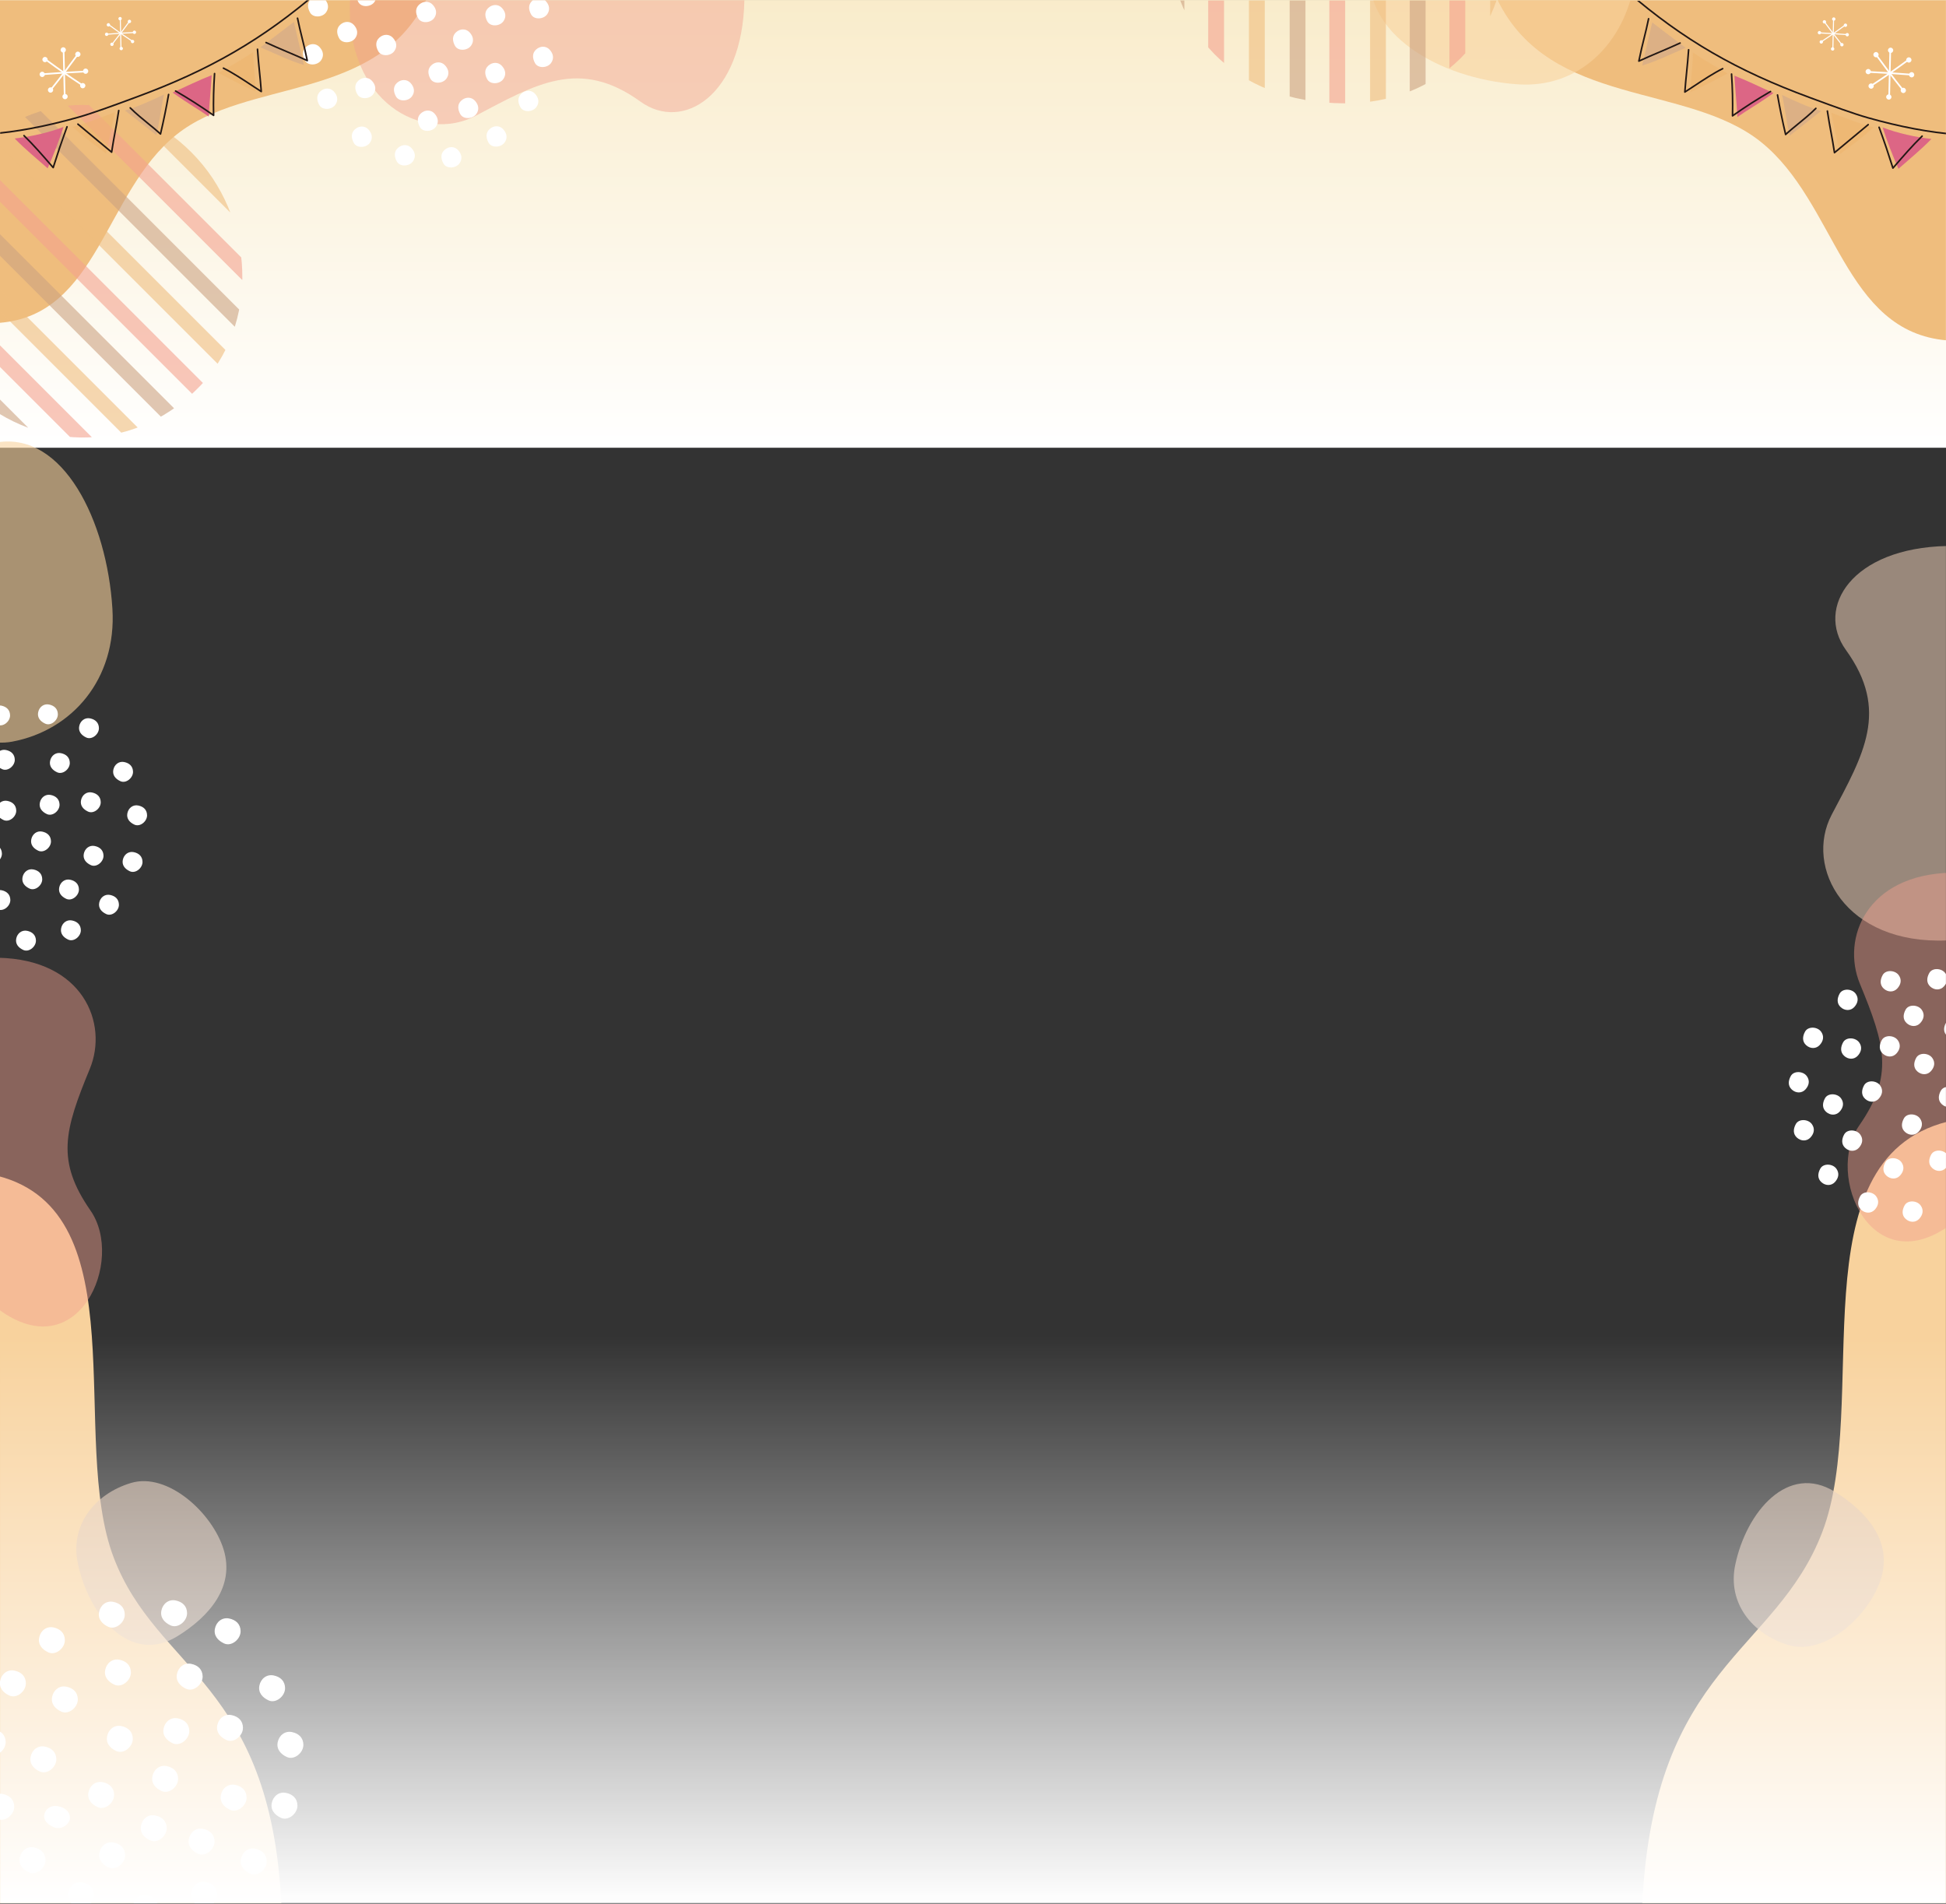 <?xml version="1.0" encoding="UTF-8"?>
<svg xmlns="http://www.w3.org/2000/svg" xmlns:xlink="http://www.w3.org/1999/xlink" viewBox="0 0 1366.17 1336.44">
  <rect x="0" y="0" width="1366.17" height="1336.44" fill="#333333" stroke="none"/>
  <defs>
    <style>
      .cls-1 {
        fill: none;
      }

      .cls-2, .cls-3, .cls-4, .cls-5 {
        mix-blend-mode: multiply;
      }

      .cls-2, .cls-4, .cls-5 {
        opacity: .6;
      }

      .cls-6, .cls-3 {
        fill: #f3a18e;
      }

      .cls-7 {
        fill: url(#linear-gradient);
      }

      .cls-8 {
        isolation: isolate;
      }

      .cls-9 {
        fill: #efb56d;
      }

      .cls-9, .cls-10 {
        opacity: .5;
      }

      .cls-11 {
        clip-path: url(#clippath-1);
      }

      .cls-12 {
        clip-path: url(#clippath-3);
      }

      .cls-13 {
        clip-path: url(#clippath-4);
      }

      .cls-14 {
        clip-path: url(#clippath-2);
      }

      .cls-15 {
        clip-path: url(#clippath-5);
      }

      .cls-16 {
        fill: #231815;
      }

      .cls-17 {
        fill: #fff;
      }

      .cls-18 {
        fill: #cca181;
      }

      .cls-10 {
        fill: #caa48e;
      }

      .cls-3 {
        opacity: .45;
      }

      .cls-19, .cls-5 {
        fill: #f8d29d;
      }

      .cls-4 {
        fill: #ddc1ab;
      }

      .cls-20 {
        fill: #efbd7d;
      }

      .cls-21 {
        fill: #dc6685;
      }

      .cls-22 {
        clip-path: url(#clippath);
      }

      .cls-23 {
        fill: url(#_名称未設定グラデーション_33);
      }
    </style>
    <linearGradient id="_名称未設定グラデーション_33" data-name="名称未設定グラデーション 33" x1="683.08" y1="314.32" x2="683.08" y2=".02" gradientUnits="userSpaceOnUse">
      <stop offset="0" stop-color="#fff"/>
      <stop offset="1" stop-color="#f9eccb"/>
    </linearGradient>
    <clipPath id="clippath">
      <rect class="cls-1" x="-396.64" y="396.87" width="1335.86" height="542.59" transform="translate(939.46 396.87) rotate(90)"/>
    </clipPath>
    <clipPath id="clippath-1">
      <path class="cls-1" d="M-22.9,272.75c-44.64-44.64-50.55-111.03,3.82-165.41,44.64-44.64,108.82-45.04,153.46-.4s49.03,121.2,4.36,165.81c-47.11,47.05-117.01,44.64-161.65,0Z"/>
    </clipPath>
    <clipPath id="clippath-2">
      <rect class="cls-1" x="401.67" y="371.76" width="1336" height="592.91" transform="translate(401.45 1737.89) rotate(-90)"/>
    </clipPath>
    <clipPath id="clippath-3">
      <path class="cls-1" d="M820.35-45.87c0,65.42,44.32,118.41,124.02,118.41,65.42,0,112.75-46.74,112.75-112.17,0-65.42-52.89-124.75-118.31-124.7-69,.04-118.46,53.04-118.46,118.46Z"/>
    </clipPath>
    <linearGradient id="linear-gradient" x1="683.06" y1="1336" x2="683.06" y2="938.01" gradientUnits="userSpaceOnUse">
      <stop offset="0" stop-color="#fff"/>
      <stop offset="1" stop-color="#fff" stop-opacity="0"/>
    </linearGradient>
    <clipPath id="clippath-4">
      <rect class="cls-1" x="1134.33" y=".58" width="231.8" height="177.81" transform="translate(2500.45 178.98) rotate(180)"/>
    </clipPath>
    <clipPath id="clippath-5">
      <rect class="cls-1" x=".13" y=".23" width="231.8" height="177.81"/>
    </clipPath>
  </defs>
  <g class="cls-8">
    <g id="_レイヤー_2" data-name="レイヤー 2">
      <g id="_レイヤー_2-2" data-name="レイヤー 2">
        <rect class="cls-23" x="0" y=".02" width="1366.17" height="314.3"/>
        <g class="cls-22">
          <g>
            <path class="cls-20" d="M299.04.23c-35.06,71.42-125.82,54.8-175.15,94.29C73.45,134.91,68.88,221.01-.1,226.62V.23h299.13Z"/>
            <path class="cls-19" d="M197.5,1336.09c-7.83-154.95-87.2-162.99-117.61-242.45-31.99-83.58,18-242.76-81.61-268.16v510.61s199.22,0,199.22,0Z"/>
            <path class="cls-4" d="M124.49,1148.71c-32.87,20.3-62.12-14.04-69.9-51.44-5.48-26.36,11.58-48.39,37.35-56.18,25.77-7.79,57.3,21.09,65.1,46.86,7.79,25.77-9.64,46.63-32.55,60.77Z"/>
            <path class="cls-3" d="M245.69.23c-3.18,71.56,51.29,100.56,88.28,81.04,42.33-22.33,72.98-40.76,115.63-9.95,29.74,21.48,71.61-4.03,72.98-71.09H245.69Z"/>
            <path class="cls-3" d="M-1.27,919c56.24,41.81,89.11-34.16,64.83-69.13-24.32-35.01-18.36-56.24-.49-99.55,13.13-31.81-4.62-76.72-64.34-77.95v246.63Z"/>
            <path class="cls-5" d="M-1.72,521.26c3.43.22,6.88.04,10.32-.61,42-7.89,73.36-43.85,70.32-93.2-3.83-62.2-34.71-124.13-80.63-116.93v210.74Z"/>
            <g>
              <path class="cls-17" d="M87.59,1133.44c.08,5.61-6.38,11.03-11.6,8.61-4.47-2.08-7.4-5.57-6.42-10.4.97-4.83,5.11-8.08,9.95-7.11,4.83.97,8.01,3.97,8.08,8.9Z"/>
              <path class="cls-17" d="M131.33,1132.45c.08,5.61-6.38,11.03-11.6,8.61-4.47-2.08-7.4-5.57-6.42-10.4.97-4.83,5.11-8.08,9.95-7.11,4.83.97,8.01,3.97,8.08,8.9Z"/>
              <path class="cls-17" d="M142.26,1176.97c.08,5.61-6.38,11.03-11.6,8.61-4.47-2.08-7.4-5.57-6.42-10.4.97-4.83,5.11-8.08,9.95-7.11,4.83.97,8.01,3.97,8.08,8.9Z"/>
              <path class="cls-17" d="M200.13,1185.1c.08,5.61-6.38,11.03-11.6,8.61-4.47-2.08-7.4-5.57-6.42-10.4.97-4.83,5.11-8.08,9.95-7.11s8.01,3.97,8.08,8.9Z"/>
              <path class="cls-17" d="M212.98,1224.86c.08,5.61-6.38,11.03-11.6,8.61-4.47-2.08-7.4-5.57-6.42-10.4.97-4.83,5.11-8.08,9.95-7.11,4.83.97,8.01,3.97,8.08,8.9Z"/>
              <path class="cls-17" d="M208.81,1267.55c.08,5.61-6.38,11.03-11.6,8.61-4.47-2.08-7.4-5.57-6.42-10.4.97-4.83,5.11-8.08,9.95-7.11,4.83.97,8.01,3.97,8.08,8.9Z"/>
              <path class="cls-17" d="M187.22,1306.73c.08,5.61-6.38,11.03-11.6,8.61-4.47-2.08-7.4-5.57-6.42-10.4.97-4.83,5.11-8.08,9.95-7.11,4.83.97,8.01,3.97,8.08,8.9Z"/>
              <path class="cls-17" d="M152.38,1330.1c.08,5.61-6.38,11.03-11.6,8.61-4.47-2.08-7.4-5.57-6.42-10.4.97-4.83,5.11-8.08,9.95-7.11,4.83.97,8.01,3.97,8.08,8.9Z"/>
              <path class="cls-17" d="M111.27,1339.57c.08,5.61-6.38,11.03-11.6,8.61-4.47-2.08-7.4-5.57-6.42-10.4.97-4.83,5.11-8.08,9.95-7.11,4.83.97,8.01,3.97,8.08,8.9Z"/>
              <path class="cls-17" d="M65.95,1330.45c.08,5.61-6.38,11.03-11.6,8.61-4.47-2.08-7.4-5.57-6.42-10.4.97-4.83,5.11-8.08,9.95-7.11s8.01,3.97,8.08,8.9Z"/>
              <path class="cls-17" d="M31.91,1305.85c.08,5.61-6.38,11.03-11.6,8.61-4.47-2.08-7.4-5.57-6.42-10.4s5.11-8.08,9.95-7.11c4.83.97,8.01,3.97,8.08,8.9Z"/>
              <path class="cls-17" d="M9.99,1268.33c.08,5.61-6.38,11.03-11.6,8.61-4.47-2.08-7.4-5.57-6.42-10.4.97-4.83,5.11-8.08,9.95-7.11,4.83.97,8.01,3.97,8.08,8.9Z"/>
              <path class="cls-17" d="M3.99,1222.99c.08,5.61-6.38,11.03-11.6,8.61-4.47-2.08-7.4-5.57-6.42-10.4.97-4.83,5.11-8.08,9.95-7.11,4.83.97,8.01,3.97,8.08,8.9Z"/>
              <path class="cls-17" d="M18.15,1181.7c.08,5.61-6.38,11.03-11.6,8.61-4.47-2.08-7.4-5.57-6.42-10.4.97-4.83,5.11-8.08,9.95-7.11s8.01,3.97,8.08,8.9Z"/>
              <path class="cls-17" d="M45.53,1151.4c.08,5.61-6.38,11.03-11.6,8.61-4.47-2.08-7.4-5.57-6.42-10.4.97-4.83,5.11-8.08,9.95-7.11,4.83.97,8.01,3.97,8.08,8.9Z"/>
              <path class="cls-17" d="M91.9,1174.08c.08,5.61-6.38,11.03-11.6,8.61-4.47-2.08-7.4-5.57-6.42-10.4.97-4.83,5.11-8.08,9.95-7.11,4.83.97,8.01,3.97,8.08,8.9Z"/>
              <path class="cls-17" d="M168.91,1145.13c.08,5.61-6.38,11.03-11.6,8.61-4.47-2.08-7.4-5.57-6.42-10.4.97-4.83,5.11-8.08,9.95-7.11,4.83.97,8.01,3.97,8.08,8.9Z"/>
              <path class="cls-17" d="M54.63,1192.99c.08,5.61-6.38,11.03-11.6,8.61-4.47-2.08-7.4-5.57-6.42-10.4s5.11-8.08,9.95-7.11c4.83.97,8.01,3.97,8.08,8.9Z"/>
              <path class="cls-17" d="M39.54,1235.04c.08,5.61-6.38,11.03-11.6,8.61-4.47-2.08-7.4-5.57-6.42-10.4.97-4.83,5.11-8.08,9.95-7.11s8.01,3.97,8.08,8.9Z"/>
              <path class="cls-17" d="M80.12,1260.04c.08,5.61-6.38,11.03-11.6,8.61-4.47-2.08-7.4-5.57-6.42-10.4.97-4.83,5.11-8.08,9.95-7.11s8.01,3.97,8.08,8.9Z"/>
              <path class="cls-17" d="M93.23,1220.66c.08,5.61-6.38,11.03-11.6,8.61-4.47-2.08-7.4-5.57-6.42-10.4.97-4.83,5.11-8.08,9.95-7.11,4.83.97,8.01,3.97,8.08,8.9Z"/>
              <path class="cls-17" d="M132.88,1215.22c.08,5.61-6.38,11.03-11.6,8.61-4.47-2.08-7.4-5.57-6.42-10.4.97-4.83,5.11-8.08,9.95-7.11,4.83.97,8.01,3.97,8.08,8.9Z"/>
              <path class="cls-17" d="M125.03,1248.75c.08,5.61-6.38,11.03-11.6,8.61-4.47-2.08-7.4-5.57-6.42-10.4s5.11-8.08,9.95-7.11c4.83.97,8.01,3.97,8.08,8.9Z"/>
              <path class="cls-17" d="M117.03,1283.4c.08,5.61-6.38,11.03-11.6,8.61-4.47-2.08-7.4-5.57-6.42-10.4.97-4.83,5.11-8.08,9.95-7.11,4.83.97,8.01,3.97,8.08,8.9Z"/>
              <path class="cls-17" d="M150.61,1292.79c.08,5.61-6.38,11.03-11.6,8.61-4.47-2.08-7.4-5.57-6.42-10.4.97-4.83,5.11-8.08,9.95-7.11,4.83.97,8.01,3.97,8.08,8.9Z"/>
              <path class="cls-17" d="M87.83,1302.4c.08,5.61-6.38,11.03-11.6,8.61-4.47-2.08-7.4-5.57-6.42-10.4.97-4.83,5.11-8.08,9.95-7.11,4.83.97,8.01,3.97,8.08,8.9Z"/>
              <path class="cls-17" d="M49.11,1275.84c.25,4.75-6,9.15-11.27,6.94-4.51-1.9-7.52-4.94-6.7-9.01.82-4.07,4.83-6.69,9.67-5.72,4.83.97,8.08,3.61,8.3,7.79Z"/>
              <path class="cls-17" d="M170.57,1212.94c.08,5.61-6.38,11.03-11.6,8.61-4.47-2.08-7.4-5.57-6.42-10.4.97-4.83,5.11-8.08,9.95-7.11,4.83.97,8.01,3.97,8.08,8.9Z"/>
              <path class="cls-17" d="M173.11,1261.93c.08,5.61-6.38,11.03-11.6,8.61-4.47-2.08-7.4-5.57-6.42-10.4.97-4.83,5.11-8.08,9.95-7.11,4.83.97,8.01,3.97,8.08,8.9Z"/>
            </g>
            <g>
              <path class="cls-17" d="M7.07,502.18c.06,4.3-4.89,8.46-8.9,6.6-3.43-1.59-5.67-4.27-4.93-7.98.75-3.71,3.92-6.2,7.63-5.45,3.71.75,6.14,3.04,6.2,6.83Z"/>
              <path class="cls-17" d="M40.62,501.42c.06,4.3-4.89,8.46-8.9,6.6-3.43-1.59-5.67-4.27-4.93-7.98.75-3.71,3.92-6.2,7.63-5.45,3.71.75,6.14,3.04,6.2,6.83Z"/>
              <path class="cls-17" d="M49,535.57c.06,4.3-4.89,8.46-8.9,6.6-3.43-1.59-5.67-4.27-4.93-7.98.75-3.71,3.92-6.2,7.63-5.45,3.71.75,6.14,3.04,6.2,6.83Z"/>
              <path class="cls-17" d="M93.39,541.8c.06,4.3-4.89,8.46-8.9,6.6-3.43-1.59-5.67-4.27-4.93-7.98.75-3.71,3.92-6.2,7.63-5.45,3.71.75,6.14,3.04,6.2,6.83Z"/>
              <path class="cls-17" d="M103.25,572.31c.06,4.3-4.89,8.46-8.9,6.6-3.43-1.59-5.67-4.27-4.93-7.98.75-3.71,3.92-6.2,7.63-5.45,3.71.75,6.14,3.04,6.2,6.83Z"/>
              <path class="cls-17" d="M100.05,605.05c.06,4.3-4.89,8.46-8.9,6.6-3.43-1.59-5.67-4.27-4.93-7.98.75-3.71,3.92-6.2,7.63-5.45,3.71.75,6.14,3.04,6.2,6.83Z"/>
              <path class="cls-17" d="M83.49,635.1c.06,4.3-4.89,8.46-8.9,6.6-3.43-1.59-5.67-4.27-4.93-7.98.75-3.71,3.92-6.2,7.63-5.45,3.71.75,6.14,3.04,6.2,6.83Z"/>
              <path class="cls-17" d="M56.76,653.02c.06,4.3-4.89,8.46-8.9,6.6-3.43-1.59-5.67-4.27-4.93-7.98.75-3.71,3.92-6.2,7.63-5.45,3.71.75,6.14,3.04,6.2,6.83Z"/>
              <path class="cls-17" d="M25.23,660.29c.06,4.3-4.89,8.46-8.9,6.6-3.43-1.59-5.67-4.27-4.93-7.98.75-3.71,3.92-6.2,7.63-5.45,3.71.75,6.14,3.04,6.2,6.83Z"/>
              <path class="cls-17" d="M10.38,533.35c.06,4.3-4.89,8.46-8.9,6.6-3.43-1.59-5.67-4.27-4.93-7.98.75-3.71,3.92-6.2,7.63-5.45,3.71.75,6.14,3.04,6.2,6.83Z"/>
              <path class="cls-17" d="M69.45,511.15c.06,4.3-4.89,8.46-8.9,6.6-3.43-1.59-5.67-4.27-4.93-7.98.75-3.71,3.92-6.2,7.63-5.45,3.71.75,6.14,3.04,6.2,6.83Z"/>
              <path class="cls-17" d="M1.34,599.29c.06,4.3-4.89,8.46-8.9,6.6-3.43-1.59-5.67-4.27-4.93-7.98.75-3.71,3.92-6.2,7.63-5.45,3.71.75,6.14,3.04,6.2,6.83Z"/>
              <path class="cls-17" d="M11.4,569.08c.06,4.3-4.89,8.46-8.9,6.6-3.43-1.59-5.67-4.27-4.93-7.98.75-3.71,3.92-6.2,7.63-5.45s6.14,3.04,6.2,6.83Z"/>
              <path class="cls-17" d="M41.81,564.91c.06,4.3-4.89,8.46-8.9,6.6-3.43-1.59-5.67-4.27-4.93-7.98.75-3.71,3.92-6.2,7.63-5.45,3.71.75,6.14,3.04,6.2,6.83Z"/>
              <path class="cls-17" d="M35.79,590.63c.06,4.3-4.89,8.46-8.9,6.6-3.43-1.59-5.67-4.27-4.93-7.98.75-3.71,3.92-6.2,7.63-5.45,3.71.75,6.14,3.04,6.2,6.83Z"/>
              <path class="cls-17" d="M29.65,617.21c.06,4.3-4.89,8.46-8.9,6.6-3.43-1.59-5.67-4.27-4.93-7.98.75-3.71,3.92-6.2,7.63-5.45,3.71.75,6.14,3.04,6.2,6.83Z"/>
              <path class="cls-17" d="M55.41,624.41c.06,4.3-4.89,8.46-8.9,6.6-3.43-1.59-5.67-4.27-4.93-7.98.75-3.71,3.92-6.2,7.63-5.45,3.71.75,6.14,3.04,6.2,6.83Z"/>
              <path class="cls-17" d="M7.26,631.78c.06,4.3-4.89,8.46-8.9,6.6-3.43-1.59-5.67-4.27-4.93-7.98.75-3.71,3.92-6.2,7.63-5.45,3.71.75,6.14,3.04,6.2,6.83Z"/>
              <path class="cls-17" d="M70.72,563.16c.06,4.3-4.89,8.46-8.9,6.6-3.43-1.59-5.67-4.27-4.93-7.98.75-3.71,3.92-6.2,7.63-5.45,3.71.75,6.14,3.04,6.2,6.83Z"/>
              <path class="cls-17" d="M72.67,600.74c.06,4.3-4.89,8.46-8.9,6.6-3.43-1.59-5.67-4.27-4.93-7.98.75-3.71,3.92-6.2,7.63-5.45,3.71.75,6.14,3.04,6.2,6.83Z"/>
            </g>
            <g>
              <path class="cls-17" d="M384.11,10.06c-2.54,3.56-9.11,3.99-11.27.05-1.85-3.37-2.08-6.92.77-9.51,2.85-2.59,6.95-2.72,9.54.13,2.59,2.85,3.2,6.19.97,9.33Z"/>
              <path class="cls-17" d="M386.86,44.23c-2.54,3.56-9.11,3.99-11.27.05-1.85-3.37-2.08-6.92.77-9.51,2.85-2.59,6.95-2.72,9.54.13,2.59,2.85,3.2,6.19.97,9.33Z"/>
              <path class="cls-17" d="M376.57,75.16c-2.54,3.56-9.11,3.99-11.27.05-1.85-3.37-2.08-6.92.77-9.51s6.95-2.72,9.54.13c2.59,2.85,3.2,6.19.97,9.33Z"/>
              <path class="cls-17" d="M354.23,100.07c-2.54,3.56-9.11,3.99-11.27.05-1.85-3.37-2.08-6.92.77-9.51s6.95-2.72,9.54.13c2.59,2.85,3.2,6.19.97,9.33Z"/>
              <path class="cls-17" d="M322.56,114.72c-2.54,3.56-9.11,3.99-11.27.05-1.85-3.37-2.08-6.92.77-9.51,2.85-2.59,6.95-2.72,9.54.13,2.59,2.85,3.2,6.19.97,9.33Z"/>
              <path class="cls-17" d="M289.86,113.31c-2.54,3.56-9.11,3.99-11.27.05-1.85-3.37-2.08-6.92.77-9.51,2.85-2.59,6.95-2.72,9.54.13,2.59,2.85,3.2,6.19.97,9.33Z"/>
              <path class="cls-17" d="M259.65,100.27c-2.54,3.56-9.11,3.99-11.27.05-1.85-3.37-2.08-6.92.77-9.51,2.85-2.59,6.95-2.72,9.54.13,2.59,2.85,3.2,6.19.97,9.33Z"/>
              <path class="cls-17" d="M235.38,73.6c-2.54,3.56-9.11,3.99-11.27.05-1.85-3.37-2.08-6.92.77-9.51,2.85-2.59,6.95-2.72,9.54.13,2.59,2.85,3.2,6.19.97,9.33Z"/>
              <path class="cls-17" d="M225.35,42.41c-2.54,3.56-9.11,3.99-11.27.05-1.85-3.37-2.08-6.92.77-9.51,2.85-2.59,6.95-2.72,9.54.13,2.59,2.85,3.2,6.19.97,9.33Z"/>
              <path class="cls-17" d="M228.9,8.7c-2.54,3.56-9.11,3.99-11.27.05-1.85-3.37-2.08-6.92.77-9.51,2.85-2.59,6.95-2.72,9.54.13,2.59,2.85,3.2,6.19.97,9.33Z"/>
              <path class="cls-17" d="M353.39,14.96c-2.54,3.56-9.11,3.99-11.27.05-1.85-3.37-2.08-6.92.77-9.51,2.85-2.59,6.95-2.72,9.54.13,2.59,2.85,3.2,6.19.97,9.33Z"/>
              <path class="cls-17" d="M262.85,1.43c-2.54,3.56-9.11,3.99-11.27.05-1.85-3.37-2.08-6.92.77-9.51,2.85-2.59,6.95-2.72,9.54.13,2.59,2.85,3.2,6.19.97,9.33Z"/>
              <path class="cls-17" d="M276.81,35.89c-2.54,3.56-9.11,3.99-11.27.05-1.85-3.37-2.08-6.92.77-9.51,2.85-2.59,6.95-2.72,9.54.13,2.59,2.85,3.2,6.19.97,9.33Z"/>
              <path class="cls-17" d="M304.78,12.7c-2.54,3.56-9.11,3.99-11.27.05-1.85-3.37-2.08-6.92.77-9.51,2.85-2.59,6.95-2.72,9.54.13s3.2,6.19.97,9.33Z"/>
              <path class="cls-17" d="M330.68,32.09c-2.54,3.56-9.11,3.99-11.27.05-1.85-3.37-2.08-6.92.77-9.51s6.95-2.72,9.54.13c2.59,2.85,3.2,6.19.97,9.33Z"/>
              <path class="cls-17" d="M313.41,55.21c-2.54,3.56-9.11,3.99-11.27.05-1.85-3.37-2.08-6.92.77-9.51,2.85-2.59,6.95-2.72,9.54.13,2.59,2.85,3.2,6.19.97,9.33Z"/>
              <path class="cls-17" d="M289.22,67.63c-2.54,3.56-9.11,3.99-11.27.05-1.85-3.37-2.08-6.92.77-9.51s6.95-2.72,9.54.13c2.59,2.85,3.2,6.19.97,9.33Z"/>
              <path class="cls-17" d="M305.99,89.04c-2.54,3.56-9.11,3.99-11.27.05-1.85-3.37-2.08-6.92.77-9.51,2.85-2.59,6.95-2.72,9.54.13,2.59,2.85,3.2,6.19.97,9.33Z"/>
              <path class="cls-17" d="M262.09,66.08c-2.54,3.56-9.11,3.99-11.27.05-1.85-3.37-2.08-6.92.77-9.51,2.85-2.59,6.95-2.72,9.54.13,2.59,2.85,3.2,6.19.97,9.33Z"/>
              <path class="cls-17" d="M249.37,26.82c-2.54,3.56-9.11,3.99-11.27.05-1.85-3.37-2.08-6.92.77-9.51s6.95-2.72,9.54.13c2.59,2.85,3.2,6.19.97,9.33Z"/>
              <path class="cls-17" d="M353.31,55.57c-2.54,3.56-9.11,3.99-11.27.05-1.85-3.37-2.08-6.92.77-9.51,2.85-2.59,6.95-2.72,9.54.13,2.59,2.85,3.2,6.19.97,9.33Z"/>
              <path class="cls-17" d="M334.38,80.04c-2.54,3.56-9.11,3.99-11.27.05-1.85-3.37-2.08-6.92.77-9.51,2.85-2.59,6.95-2.72,9.54.13,2.59,2.85,3.2,6.19.97,9.33Z"/>
            </g>
            <g class="cls-2">
              <g class="cls-11">
                <rect class="cls-18" x="-24.47" y="154.7" width="10.73" height="228.52" transform="translate(-195.78 65.26) rotate(-45)"/>
                <rect class="cls-6" x="-5.47" y="135.69" width="10.73" height="228.52" transform="translate(-176.77 73.13) rotate(-45)"/>
                <rect class="cls-20" x="14.04" y="116.18" width="10.73" height="228.52" transform="translate(-157.26 81.21) rotate(-45)"/>
                <rect class="cls-18" x="33.55" y="96.67" width="10.73" height="228.52" transform="translate(-137.75 89.29) rotate(-45)"/>
                <rect class="cls-6" x="52.56" y="77.67" width="10.73" height="228.52" transform="translate(-118.75 97.17) rotate(-45)"/>
                <rect class="cls-20" x="72.06" y="58.16" width="10.73" height="228.52" transform="translate(-99.24 105.25) rotate(-45)"/>
                <rect class="cls-18" x="91.07" y="39.15" width="10.73" height="228.52" transform="translate(-80.23 113.12) rotate(-45)"/>
                <rect class="cls-6" x="110.08" y="20.14" width="10.73" height="228.52" transform="translate(-61.22 120.99) rotate(-45)"/>
                <rect class="cls-20" x="129.59" y=".64" width="10.73" height="228.52" transform="translate(-41.72 129.07) rotate(-45)"/>
              </g>
            </g>
          </g>
        </g>
        <g class="cls-14">
          <g>
            <path class="cls-20" d="M1051.41.14c36.98,75.34,132.73,57.81,184.77,99.47,53.21,42.6,58.03,133.43,130.8,139.35V.14s-315.57,0-315.57,0Z"/>
            <path class="cls-19" d="M1152.97,1336c8.41-166.45,93.67-175.09,126.34-260.45,34.36-89.79-19.33-260.78,87.67-288.07v548.51s-214.01,0-214.01,0Z"/>
            <path class="cls-4" d="M1288.08,1047.24c-32.87-20.3-62.12,14.04-69.9,51.44-5.48,26.36,11.58,48.39,37.35,56.18,25.77,7.79,57.3-21.09,65.1-46.86,7.79-25.77-9.64-46.63-32.55-60.77Z"/>
            <path class="cls-4" d="M1366.98,660.19c-71.56,3.18-100.56-51.29-81.04-88.28,22.33-42.33,40.76-72.98,9.95-115.63-21.48-29.74,4.03-71.61,71.09-72.98v276.9Z"/>
            <path class="cls-3" d="M1370.05,859.29c-56.24,41.81-89.11-34.16-64.83-69.13,24.32-35.02,18.36-56.24.49-99.55-13.13-31.81,4.62-76.72,64.34-77.95v246.63Z"/>
            <path class="cls-5" d="M1148.14-23.66c.2,3.53.03,7.07-.54,10.6-6.97,43.15-38.74,75.36-82.34,72.24-54.96-3.94-109.66-35.65-103.31-82.84h186.19Z"/>
            <g>
              <path class="cls-17" d="M1365.67,683.17c-2.54-3.56-9.11-3.99-11.27-.05-1.85,3.37-2.08,6.92.77,9.51,2.85,2.59,6.95,2.72,9.54-.13,2.59-2.85,3.2-6.19.97-9.33Z"/>
              <path class="cls-17" d="M1332.97,684.58c-2.54-3.56-9.11-3.99-11.27-.05-1.85,3.37-2.08,6.92.77,9.51,2.85,2.59,6.95,2.72,9.54-.13,2.59-2.85,3.2-6.19.97-9.33Z"/>
              <path class="cls-17" d="M1302.76,697.62c-2.54-3.56-9.11-3.99-11.27-.05-1.85,3.37-2.08,6.92.77,9.51,2.85,2.59,6.95,2.72,9.54-.13,2.59-2.85,3.2-6.19.97-9.33Z"/>
              <path class="cls-17" d="M1278.49,724.29c-2.54-3.56-9.11-3.99-11.27-.05-1.85,3.37-2.08,6.92.77,9.51,2.85,2.59,6.95,2.72,9.54-.13,2.59-2.85,3.2-6.19.97-9.33Z"/>
              <path class="cls-17" d="M1268.46,755.48c-2.54-3.56-9.11-3.99-11.27-.05-1.85,3.37-2.08,6.92.77,9.51,2.85,2.59,6.95,2.72,9.54-.13,2.59-2.85,3.2-6.19.97-9.33Z"/>
              <path class="cls-17" d="M1272.01,789.18c-2.54-3.56-9.11-3.99-11.27-.05-1.85,3.37-2.08,6.92.77,9.51,2.85,2.59,6.95,2.72,9.54-.13,2.59-2.85,3.2-6.19.97-9.33Z"/>
              <path class="cls-17" d="M1289.19,820.46c-2.54-3.56-9.11-3.99-11.27-.05-1.85,3.37-2.08,6.92.77,9.51,2.85,2.59,6.95,2.72,9.54-.13,2.59-2.85,3.2-6.19.97-9.33Z"/>
              <path class="cls-17" d="M1317.16,839.87c-2.54-3.56-9.11-3.99-11.27-.05-1.85,3.37-2.08,6.92.77,9.51,2.85,2.59,6.95,2.72,9.54-.13,2.59-2.85,3.2-6.19.97-9.33Z"/>
              <path class="cls-17" d="M1348.37,846.27c-2.54-3.56-9.11-3.99-11.27-.05-1.85,3.37-2.08,6.92.77,9.51,2.85,2.59,6.95,2.72,9.54-.13,2.59-2.85,3.2-6.19.97-9.33Z"/>
              <path class="cls-17" d="M1367.04,810.59c-2.54-3.56-9.11-3.99-11.27-.05-1.85,3.37-2.08,6.92.77,9.51,2.85,2.59,6.95,2.72,9.54-.13,2.59-2.85,3.2-6.19.97-9.33Z"/>
              <path class="cls-17" d="M1334.88,815.92c-2.54-3.56-9.11-3.99-11.27-.05-1.85,3.37-2.08,6.92.77,9.51,2.85,2.59,6.95,2.72,9.54-.13,2.59-2.85,3.2-6.19.97-9.33Z"/>
              <path class="cls-17" d="M1305.96,796.46c-2.54-3.56-9.11-3.99-11.27-.05-1.85,3.37-2.08,6.92.77,9.51,2.85,2.59,6.95,2.72,9.54-.13,2.59-2.85,3.2-6.19.97-9.33Z"/>
              <path class="cls-17" d="M1319.92,761.99c-2.54-3.56-9.11-3.99-11.27-.05-1.85,3.37-2.08,6.92.77,9.51,2.85,2.59,6.95,2.72,9.54-.13,2.59-2.85,3.2-6.19.97-9.33Z"/>
              <path class="cls-17" d="M1347.89,785.19c-2.54-3.56-9.11-3.99-11.27-.05-1.85,3.37-2.08,6.92.77,9.51s6.95,2.72,9.54-.13c2.59-2.85,3.2-6.19.97-9.33Z"/>
              <path class="cls-17" d="M1373.79,765.79c-2.54-3.56-9.11-3.99-11.27-.05-1.85,3.37-2.08,6.92.77,9.51s6.95,2.72,9.54-.13c2.59-2.85,3.2-6.19.97-9.33Z"/>
              <path class="cls-17" d="M1356.52,742.68c-2.54-3.56-9.11-3.99-11.27-.05-1.85,3.37-2.08,6.92.77,9.51,2.85,2.59,6.95,2.72,9.54-.13,2.59-2.85,3.2-6.19.97-9.33Z"/>
              <path class="cls-17" d="M1332.33,730.26c-2.54-3.56-9.11-3.99-11.27-.05-1.85,3.37-2.08,6.92.77,9.51,2.85,2.59,6.95,2.72,9.54-.13,2.59-2.85,3.2-6.19.97-9.33Z"/>
              <path class="cls-17" d="M1349.1,708.85c-2.54-3.56-9.11-3.99-11.27-.05-1.85,3.37-2.08,6.92.77,9.51,2.85,2.59,6.95,2.72,9.54-.13,2.59-2.85,3.2-6.19.97-9.33Z"/>
              <path class="cls-17" d="M1305.2,731.81c-2.54-3.56-9.11-3.99-11.27-.05-1.85,3.37-2.08,6.92.77,9.51,2.85,2.59,6.95,2.72,9.54-.13,2.59-2.85,3.2-6.19.97-9.33Z"/>
              <path class="cls-17" d="M1292.48,771.07c-2.54-3.56-9.11-3.99-11.27-.05-1.85,3.37-2.08,6.92.77,9.51,2.85,2.59,6.95,2.72,9.54-.13,2.59-2.85,3.2-6.19.97-9.33Z"/>
              <path class="cls-17" d="M1377.5,717.85c-2.54-3.56-9.11-3.99-11.27-.05-1.85,3.37-2.08,6.92.77,9.51,2.85,2.59,6.95,2.72,9.54-.13,2.59-2.85,3.2-6.19.97-9.33Z"/>
            </g>
            <g class="cls-2">
              <g class="cls-12">
                <rect class="cls-18" x="820.35" y="-164.29" width="11.12" height="236.83"/>
                <rect class="cls-6" x="848.21" y="-164.29" width="11.12" height="236.83"/>
                <rect class="cls-20" x="876.8" y="-164.29" width="11.12" height="236.83"/>
                <rect class="cls-18" x="905.39" y="-164.29" width="11.12" height="236.83"/>
                <rect class="cls-6" x="933.25" y="-164.29" width="11.12" height="236.83"/>
                <rect class="cls-20" x="961.84" y="-164.29" width="11.12" height="236.83"/>
                <rect class="cls-18" x="989.7" y="-164.29" width="11.12" height="236.83"/>
                <rect class="cls-6" x="1017.56" y="-164.29" width="11.12" height="236.83"/>
                <rect class="cls-20" x="1046.15" y="-164.29" width="11.12" height="236.83"/>
              </g>
            </g>
          </g>
        </g>
        <rect class="cls-7" x=".06" y="938.01" width="1366" height="397.99"/>
        <g>
          <g class="cls-13">
            <g>
              <path class="cls-21" d="M1355.92,97.56c-11.23-1.3-23.7-4.02-34.24-8.1,3.21,9.86,6.92,19.55,11.11,29.04,7.33-6.51,15.78-13.32,23.13-20.94Z"/>
              <path class="cls-9" d="M1315.31,89.47c-9.59-2.58-20.44-6.81-29.7-10.4,1.89,9.73,3.98,19.41,6.25,29.06,7.94-6.12,14.23-10.38,23.45-18.66Z"/>
              <path class="cls-10" d="M1278.5,77.92c-9.09-2.72-18.89-7.12-27.41-11.27,2.14,9.54,3.01,19.06,5.4,28.54,7.9-6.11,14.11-11.15,22.02-17.27Z"/>
              <path class="cls-21" d="M1245.06,65.35c-8.67-3.93-18.54-8.78-27.41-12.22.57,9.75,1.53,19.27,2.09,29.02,7.78-5.52,12.61-7.79,25.32-16.8Z"/>
              <path class="cls-9" d="M1212.85,51.57c-10.55-6.1-15.81-8.97-24.35-14.77-.1,9.42-1.59,18.38-1.69,27.8,8.21-3.64,15.81-7.57,26.03-13.03Z"/>
              <path class="cls-10" d="M1183.38,33.56c-4.92-3.81-12.23-9.13-23.46-17.83-2.78,12.19-4.06,17.17-7.04,30.24,9.31-2.77,15.57-5.91,30.5-12.41Z"/>
              <g>
                <path class="cls-16" d="M1328.91,118.56c.16,0,.32-.07.42-.19l.74-.85c6.87-7.94,12.81-14.8,19.73-21.56.22-.22.23-.57,0-.79-.22-.22-.57-.22-.79,0-6.95,6.79-12.9,13.67-19.79,21.63l-.08.09c-3.31-10.4-4.98-15.46-9.42-27.73-.11-.29-.43-.44-.72-.34-.29.11-.44.43-.34.72,4.56,12.61,6.2,17.6,9.71,28.64.06.19.22.34.42.38.04,0,.08.01.11.01Z"/>
                <path class="cls-16" d="M1287.89,107.74c.13,0,.26-.04.36-.13l23.66-19.68c.24-.2.27-.55.07-.79-.2-.24-.55-.27-.79-.07l-22.9,19.05c-.8-5.2-1.51-9.03-2.26-13.07-.8-4.33-1.63-8.81-2.59-15.18-.05-.31-.33-.51-.64-.47-.31.05-.52.33-.47.64.96,6.39,1.79,10.88,2.6,15.22.79,4.28,1.54,8.33,2.4,14.02.03.2.17.37.35.44.06.02.13.04.2.04Z"/>
                <path class="cls-16" d="M1253.57,94.97c.14,0,.28-.05.38-.15,2.4-2.22,5.24-4.53,8.25-6.98,4.37-3.56,8.88-7.23,13.01-11.36.22-.22.22-.57,0-.79-.22-.22-.57-.22-.79,0-4.08,4.08-8.58,7.74-12.92,11.28-2.73,2.23-5.33,4.34-7.6,6.39-2.04-8.69-3.88-17.7-5.47-26.78-.05-.3-.34-.51-.65-.45-.3.05-.51.34-.45.65,1.66,9.43,3.58,18.77,5.7,27.77.05.19.19.35.38.41.05.02.11.02.16.02Z"/>
                <path class="cls-16" d="M1216.3,81.89c.11,0,.23-.03.32-.1,8.57-6.07,17.53-11.81,26.63-17.07.27-.16.36-.5.2-.76-.15-.27-.5-.36-.76-.2-8.8,5.09-17.48,10.63-25.81,16.48.18-9.4-.05-18.9-.7-28.27-.02-.31-.27-.55-.6-.52-.31.02-.54.29-.52.6.67,9.7.9,19.55.68,29.28,0,.21.11.41.3.51.08.04.17.07.26.07Z"/>
                <path class="cls-16" d="M1182.83,65.18c.1,0,.21-.03.3-.09,2.24-1.42,4.52-2.93,6.93-4.52,6.48-4.28,13.19-8.71,19.58-11.87.28-.14.39-.47.25-.75-.14-.28-.47-.39-.75-.25-6.45,3.2-13.19,7.64-19.7,11.94-2.07,1.37-4.05,2.67-5.97,3.91.34-4.59.74-8.59,1.17-12.8.48-4.77.97-9.69,1.4-15.78.02-.31-.21-.58-.52-.6-.29-.03-.58.21-.6.52-.43,6.07-.92,10.99-1.4,15.75-.46,4.56-.89,8.86-1.25,13.94-.01.21.09.41.27.52.09.05.19.08.29.08Z"/>
                <path class="cls-16" d="M1150.53,43.46c.08,0,.16-.02.24-.05,4.43-2.07,9.52-4.24,14.46-6.34,4.94-2.1,10.05-4.27,14.49-6.35.28-.13.4-.46.27-.74-.13-.28-.46-.4-.74-.27-4.43,2.07-9.52,4.24-14.46,6.34-4.57,1.94-9.28,3.95-13.48,5.89,1.22-5.92,2.38-10.63,3.51-15.2,1.09-4.42,2.12-8.59,3.11-13.48.06-.3-.14-.6-.44-.66-.31-.06-.6.14-.66.44-.98,4.87-2.01,9.03-3.1,13.43-1.2,4.85-2.44,9.87-3.74,16.33-.04.21.04.42.2.55.1.08.22.12.35.12Z"/>
                <path class="cls-16" d="M1373.78,94.97c.29,0,.54-.22.56-.52.02-.31-.21-.58-.52-.6-18.67-1.35-39.69-5.31-62.47-11.76-10-2.83-24.98-8.36-35.92-12.39l-4.34-1.6c-51.78-19.02-88.91-40.55-128.17-74.34-.23-.2-.59-.17-.79.06-.2.23-.18.59.06.79,39.37,33.88,76.6,55.47,128.51,74.54l4.34,1.6c10.95,4.04,25.96,9.58,36,12.42,22.85,6.47,43.95,10.44,62.7,11.8.01,0,.03,0,.04,0Z"/>
              </g>
            </g>
          </g>
          <g>
            <g>
              <g>
                <path class="cls-17" d="M1326.3,67.53c.32,0,.58-.25.58-.57l.71-30.15c0-.32-.25-.59-.57-.6,0,0,0,0-.01,0-.32,0-.58.25-.58.57l-.71,30.15c0,.32.25.59.57.6,0,0,0,0,.01,0Z"/>
                <path class="cls-17" d="M1327.01,37.15c-.94-.14-1.69-1.1-1.58-2.05s1.05-1.72,2-1.65,1.76.99,1.71,1.95c-.05.95-.95,1.92-2.13,1.75Z"/>
                <path class="cls-17" d="M1325.75,69.92c-.94-.14-1.69-1.1-1.58-2.05s1.05-1.72,2-1.65c.95.08,1.76.99,1.71,1.95-.05.95-.95,1.92-2.13,1.75Z"/>
              </g>
              <g>
                <path class="cls-17" d="M1335.57,63.31c.13,0,.26-.04.36-.13.25-.2.29-.57.09-.82-6.86-8.56-11.99-15.41-18.53-24.34-.19-.26-.55-.32-.81-.13-.26.19-.32.56-.13.81,6.55,8.94,11.69,15.8,18.56,24.38.12.14.28.22.46.22Z"/>
                <path class="cls-17" d="M1316.75,40.21c-.94-.14-1.69-1.1-1.58-2.05.11-.95,1.05-1.72,2-1.65.95.08,1.76.99,1.71,1.95-.05.95-.95,1.92-2.13,1.75Z"/>
                <path class="cls-17" d="M1335.93,65.3c-.94-.14-1.69-1.1-1.58-2.05.11-.95,1.05-1.72,2-1.65.95.08,1.76.99,1.71,1.95-.05.95-.95,1.92-2.13,1.75Z"/>
              </g>
              <g>
                <path class="cls-17" d="M1341.29,52.94c.3,0,.56-.23.58-.54.03-.32-.21-.6-.53-.63-9.36-.75-18.87-1.35-28.26-1.79-.32,0-.6.23-.61.56-.02.32.23.59.56.61,9.38.44,18.87,1.04,28.22,1.79.02,0,.03,0,.05,0Z"/>
                <path class="cls-17" d="M1311.3,52.1c-.94-.14-1.69-1.1-1.58-2.05.11-.95,1.05-1.72,2-1.65.95.08,1.76.99,1.71,1.95-.05.95-.95,1.92-2.13,1.75Z"/>
                <path class="cls-17" d="M1341.77,54.32c-.94-.14-1.69-1.1-1.58-2.05.11-.95,1.05-1.72,2-1.65.95.08,1.76.99,1.71,1.95-.05.95-.95,1.92-2.13,1.75Z"/>
              </g>
              <g>
                <path class="cls-17" d="M1314.7,60.09c.11,0,.22-.03.32-.1,9.47-6.23,14.61-9.87,24.36-16.99.26-.19.32-.56.13-.81-.19-.26-.56-.32-.81-.13-9.73,7.11-14.86,10.74-24.31,16.96-.27.18-.34.54-.17.81.11.17.3.26.49.26Z"/>
                <path class="cls-17" d="M1313.33,62.25c-.94-.14-1.69-1.1-1.58-2.05.11-.95,1.05-1.72,2-1.65s1.76.99,1.71,1.95-.95,1.92-2.13,1.75Z"/>
                <path class="cls-17" d="M1339.82,43.93c-.94-.14-1.69-1.1-1.58-2.05.11-.95,1.05-1.72,2-1.65.95.08,1.76.99,1.71,1.95-.05.95-.95,1.92-2.13,1.75Z"/>
              </g>
            </g>
            <g>
              <g>
                <path class="cls-17" d="M1286.76,33.98c.2,0,.37-.16.37-.36l.46-19.29c0-.21-.16-.38-.36-.38,0,0,0,0,0,0-.2,0-.37.16-.37.36l-.46,19.29c0,.21.16.38.36.38,0,0,0,0,0,0Z"/>
                <path class="cls-17" d="M1287.21,14.55c-.6-.09-1.08-.71-1.01-1.31.07-.61.67-1.1,1.28-1.05.61.05,1.12.64,1.09,1.25s-.61,1.23-1.36,1.12Z"/>
                <path class="cls-17" d="M1286.4,35.52c-.6-.09-1.08-.71-1.01-1.31s.67-1.1,1.28-1.05c.61.05,1.12.64,1.09,1.25s-.61,1.23-1.36,1.12Z"/>
              </g>
              <g>
                <path class="cls-17" d="M1292.68,31.29c.08,0,.16-.03.23-.08.16-.13.19-.36.06-.52-4.39-5.48-7.67-9.86-11.86-15.58-.12-.17-.36-.2-.52-.08-.17.12-.2.36-.08.52,4.19,5.72,7.48,10.11,11.88,15.6.07.09.18.14.29.14Z"/>
                <path class="cls-17" d="M1280.64,16.5c-.6-.09-1.08-.71-1.01-1.31.07-.61.67-1.1,1.28-1.05.61.05,1.12.64,1.09,1.25-.03.61-.61,1.23-1.36,1.12Z"/>
                <path class="cls-17" d="M1292.92,32.56c-.6-.09-1.08-.71-1.01-1.31s.67-1.1,1.28-1.05c.61.05,1.12.64,1.09,1.25-.03.61-.61,1.23-1.36,1.12Z"/>
              </g>
              <g>
                <path class="cls-17" d="M1296.34,24.65c.19,0,.36-.15.37-.34.02-.21-.14-.39-.34-.4-5.99-.48-12.08-.87-18.09-1.15-.2,0-.38.15-.39.36,0,.21.15.38.36.39,6,.28,12.08.67,18.06,1.14.01,0,.02,0,.03,0Z"/>
                <path class="cls-17" d="M1277.15,24.11c-.6-.09-1.08-.71-1.01-1.31.07-.61.67-1.1,1.28-1.05.61.05,1.12.64,1.09,1.25s-.61,1.23-1.36,1.12Z"/>
                <path class="cls-17" d="M1296.65,25.53c-.6-.09-1.08-.71-1.01-1.31s.67-1.1,1.28-1.05c.61.05,1.12.64,1.09,1.25-.03.61-.61,1.23-1.36,1.12Z"/>
              </g>
              <g>
                <path class="cls-17" d="M1279.33,29.22c.07,0,.14-.02.2-.06,6.06-3.99,9.35-6.31,15.59-10.88.17-.12.2-.36.08-.52-.12-.17-.36-.2-.52-.08-6.22,4.55-9.51,6.88-15.56,10.85-.17.11-.22.34-.11.52.07.11.19.17.31.17Z"/>
                <path class="cls-17" d="M1278.45,30.6c-.6-.09-1.08-.71-1.01-1.31s.67-1.1,1.28-1.05c.61.05,1.12.64,1.09,1.25-.03.61-.61,1.23-1.36,1.12Z"/>
                <path class="cls-17" d="M1295.41,18.88c-.6-.09-1.08-.71-1.01-1.31.07-.61.67-1.1,1.28-1.05.61.05,1.12.64,1.09,1.25-.03.61-.61,1.23-1.36,1.12Z"/>
              </g>
            </g>
          </g>
        </g>
        <g>
          <g class="cls-15">
            <g>
              <path class="cls-21" d="M10.33,97.22c11.23-1.3,23.7-4.02,34.24-8.1-3.21,9.86-6.92,19.55-11.11,29.04-7.33-6.51-15.78-13.32-23.13-20.94Z"/>
              <path class="cls-9" d="M50.94,89.12c9.59-2.58,20.44-6.81,29.7-10.4-1.89,9.73-3.98,19.41-6.25,29.06-7.94-6.12-14.23-10.38-23.45-18.66Z"/>
              <path class="cls-10" d="M87.75,77.57c9.09-2.72,18.89-7.12,27.41-11.27-2.14,9.54-3.01,19.06-5.4,28.54-7.9-6.11-14.11-11.15-22.02-17.27Z"/>
              <path class="cls-21" d="M121.19,65c8.67-3.93,18.54-8.78,27.41-12.22-.57,9.75-1.53,19.27-2.09,29.02-7.78-5.52-12.61-7.79-25.32-16.8Z"/>
              <path class="cls-9" d="M153.4,51.22c10.55-6.1,15.81-8.97,24.35-14.77.1,9.42,1.59,18.38,1.69,27.8-8.21-3.64-15.81-7.57-26.03-13.03Z"/>
              <path class="cls-10" d="M182.87,33.22c4.92-3.81,12.23-9.13,23.46-17.83,2.78,12.19,4.06,17.17,7.04,30.24-9.31-2.77-15.57-5.91-30.5-12.41Z"/>
              <g>
                <path class="cls-16" d="M37.34,118.21c-.16,0-.32-.07-.42-.19l-.74-.85c-6.87-7.94-12.81-14.8-19.73-21.56-.22-.22-.23-.57,0-.79.22-.22.57-.22.79,0,6.95,6.79,12.9,13.67,19.79,21.63l.08.09c3.31-10.4,4.98-15.46,9.42-27.73.11-.29.43-.44.72-.34.29.11.44.43.34.72-4.56,12.61-6.2,17.6-9.71,28.64-.06.19-.22.34-.42.38-.04,0-.08.01-.11.01Z"/>
                <path class="cls-16" d="M78.36,107.39c-.13,0-.26-.04-.36-.13l-23.66-19.68c-.24-.2-.27-.55-.07-.79.2-.24.55-.27.79-.07l22.9,19.05c.8-5.2,1.51-9.03,2.26-13.07.8-4.33,1.63-8.81,2.59-15.18.05-.31.33-.51.64-.47.31.05.52.33.47.64-.96,6.39-1.79,10.88-2.6,15.22-.79,4.28-1.54,8.33-2.4,14.02-.03.2-.17.37-.35.44-.06.02-.13.04-.2.04Z"/>
                <path class="cls-16" d="M112.68,94.62c-.14,0-.28-.05-.38-.15-2.4-2.22-5.24-4.53-8.25-6.98-4.37-3.56-8.88-7.23-13.01-11.36-.22-.22-.22-.57,0-.79.22-.22.57-.22.79,0,4.08,4.08,8.58,7.74,12.92,11.28,2.73,2.23,5.33,4.34,7.6,6.39,2.04-8.69,3.88-17.7,5.47-26.78.05-.3.34-.51.65-.45.3.05.51.34.45.65-1.66,9.43-3.58,18.77-5.7,27.77-.05.19-.19.35-.38.41-.05.02-.11.02-.16.02Z"/>
                <path class="cls-16" d="M149.95,81.55c-.11,0-.23-.03-.32-.1-8.57-6.07-17.53-11.81-26.63-17.07-.27-.15-.36-.5-.2-.76.15-.27.5-.36.76-.2,8.8,5.09,17.48,10.63,25.81,16.48-.18-9.4.05-18.9.7-28.27.02-.31.27-.55.6-.52.31.02.54.29.52.6-.67,9.7-.9,19.55-.68,29.28,0,.21-.11.41-.3.51-.08.04-.17.07-.26.07Z"/>
                <path class="cls-16" d="M183.42,64.83c-.1,0-.21-.03-.3-.09-2.24-1.42-4.52-2.93-6.93-4.52-6.48-4.28-13.19-8.71-19.58-11.87-.28-.14-.39-.47-.25-.75.14-.28.47-.39.75-.25,6.45,3.2,13.19,7.64,19.7,11.94,2.07,1.37,4.05,2.67,5.97,3.91-.34-4.59-.74-8.59-1.17-12.8-.48-4.77-.97-9.69-1.4-15.78-.02-.31.21-.58.52-.6.29-.03.58.21.6.52.43,6.07.92,10.99,1.4,15.75.46,4.56.89,8.86,1.25,13.94.01.21-.09.41-.27.52-.09.05-.19.08-.29.08Z"/>
                <path class="cls-16" d="M215.72,43.11c-.08,0-.16-.02-.24-.05-4.43-2.07-9.52-4.24-14.46-6.34-4.94-2.1-10.05-4.27-14.49-6.35-.28-.13-.4-.46-.27-.74.13-.28.46-.4.74-.27,4.43,2.07,9.52,4.24,14.46,6.34,4.57,1.94,9.28,3.95,13.48,5.89-1.22-5.92-2.38-10.63-3.51-15.2-1.09-4.42-2.12-8.59-3.11-13.48-.06-.3.14-.6.44-.66.31-.06.6.14.66.44.98,4.87,2.01,9.03,3.1,13.43,1.2,4.85,2.44,9.87,3.74,16.33.04.21-.04.42-.2.55-.1.08-.22.12-.35.12Z"/>
                <path class="cls-16" d="M-7.53,94.62c-.29,0-.54-.22-.56-.52-.02-.31.21-.58.52-.6,18.67-1.35,39.69-5.31,62.47-11.76,10-2.83,24.98-8.36,35.92-12.39l4.34-1.6C146.94,48.74,184.07,27.2,223.33-6.58c.23-.2.59-.17.79.06.2.23.18.59-.06.79-39.37,33.88-76.6,55.47-128.51,74.54l-4.34,1.6c-10.95,4.04-25.96,9.58-36,12.42-22.85,6.47-43.95,10.44-62.7,11.8-.01,0-.03,0-.04,0Z"/>
              </g>
            </g>
          </g>
          <g>
            <g>
              <g>
                <path class="cls-17" d="M45.39,67.24c-.32,0-.58-.25-.58-.57l-.71-30.15c0-.32.25-.59.57-.6,0,0,0,0,.01,0,.32,0,.58.25.58.57l.71,30.15c0,.32-.25.59-.57.6,0,0,0,0-.01,0Z"/>
                <path class="cls-17" d="M44.68,36.87c.94-.14,1.69-1.1,1.58-2.05-.11-.95-1.05-1.72-2-1.65s-1.76.99-1.71,1.95c.05.95.95,1.92,2.13,1.75Z"/>
                <path class="cls-17" d="M45.94,69.64c.94-.14,1.69-1.1,1.58-2.05-.11-.95-1.05-1.72-2-1.65-.95.08-1.76.99-1.71,1.95.05.95.95,1.92,2.13,1.75Z"/>
              </g>
              <g>
                <path class="cls-17" d="M36.12,63.03c-.13,0-.26-.04-.36-.13-.25-.2-.29-.57-.09-.82,6.86-8.56,11.99-15.41,18.53-24.34.19-.26.55-.32.82-.13.26.19.32.56.13.81-6.55,8.94-11.69,15.8-18.56,24.38-.12.14-.28.22-.46.22Z"/>
                <path class="cls-17" d="M54.94,39.93c.94-.14,1.69-1.1,1.58-2.05-.11-.95-1.05-1.72-2-1.65-.95.08-1.76.99-1.71,1.95.05.95.95,1.92,2.13,1.75Z"/>
                <path class="cls-17" d="M35.76,65.02c.94-.14,1.69-1.1,1.58-2.05s-1.05-1.72-2-1.65c-.95.08-1.76.99-1.71,1.95s.95,1.92,2.13,1.75Z"/>
              </g>
              <g>
                <path class="cls-17" d="M30.4,52.66c-.3,0-.56-.23-.58-.54-.03-.32.21-.6.53-.63,9.36-.75,18.87-1.35,28.26-1.79.32,0,.6.23.61.56.02.32-.23.59-.56.61-9.38.44-18.87,1.04-28.22,1.79-.02,0-.03,0-.05,0Z"/>
                <path class="cls-17" d="M60.39,51.81c.94-.14,1.69-1.1,1.58-2.05-.11-.95-1.05-1.72-2-1.65-.95.08-1.76.99-1.71,1.95.05.95.95,1.92,2.13,1.75Z"/>
                <path class="cls-17" d="M29.92,54.04c.94-.14,1.69-1.1,1.58-2.05-.11-.95-1.05-1.72-2-1.65-.95.08-1.76.99-1.71,1.95.05.95.95,1.92,2.13,1.75Z"/>
              </g>
              <g>
                <path class="cls-17" d="M56.98,59.81c-.11,0-.22-.03-.32-.1-9.47-6.23-14.61-9.87-24.36-16.99-.26-.19-.32-.56-.13-.82.19-.26.56-.32.81-.13,9.73,7.11,14.86,10.74,24.31,16.96.27.18.34.54.17.81-.11.17-.3.26-.49.26Z"/>
                <path class="cls-17" d="M58.36,61.97c.94-.14,1.69-1.1,1.58-2.05-.11-.95-1.05-1.72-2-1.65-.95.08-1.76.99-1.71,1.95.05.95.95,1.92,2.13,1.75Z"/>
                <path class="cls-17" d="M31.87,43.65c.94-.14,1.69-1.1,1.58-2.05-.11-.95-1.05-1.72-2-1.65-.95.08-1.76.99-1.71,1.95.05.95.95,1.92,2.13,1.75Z"/>
              </g>
            </g>
            <g>
              <g>
                <path class="cls-17" d="M84.93,33.7c-.2,0-.37-.16-.37-.36l-.46-19.29c0-.21.16-.38.36-.38,0,0,0,0,0,0,.2,0,.37.16.37.36l.46,19.29c0,.21-.16.38-.36.38,0,0,0,0,0,0Z"/>
                <path class="cls-17" d="M84.48,14.26c.6-.09,1.08-.71,1.01-1.31-.07-.61-.67-1.1-1.28-1.05-.61.05-1.12.64-1.09,1.25.03.61.61,1.23,1.36,1.12Z"/>
                <path class="cls-17" d="M85.29,35.24c.6-.09,1.08-.71,1.01-1.31-.07-.61-.67-1.1-1.28-1.05-.61.05-1.12.64-1.09,1.25s.61,1.23,1.36,1.12Z"/>
              </g>
              <g>
                <path class="cls-17" d="M79.01,31.01c-.08,0-.16-.03-.23-.08-.16-.13-.19-.36-.06-.52,4.39-5.48,7.67-9.86,11.86-15.58.12-.17.36-.2.52-.08.17.12.2.36.08.52-4.19,5.72-7.48,10.11-11.88,15.6-.07.09-.18.14-.29.14Z"/>
                <path class="cls-17" d="M91.05,16.22c.6-.09,1.08-.71,1.01-1.31s-.67-1.1-1.28-1.05-1.12.64-1.09,1.25c.03.61.61,1.23,1.36,1.12Z"/>
                <path class="cls-17" d="M78.77,32.28c.6-.09,1.08-.71,1.01-1.31s-.67-1.1-1.28-1.05c-.61.05-1.12.64-1.09,1.25s.61,1.23,1.36,1.12Z"/>
              </g>
              <g>
                <path class="cls-17" d="M75.34,24.37c-.19,0-.36-.15-.37-.34-.02-.21.14-.39.34-.4,5.99-.48,12.08-.87,18.09-1.15.2,0,.38.15.39.36,0,.21-.15.38-.36.39-6,.28-12.08.67-18.06,1.14-.01,0-.02,0-.03,0Z"/>
                <path class="cls-17" d="M94.54,23.83c.6-.09,1.08-.71,1.01-1.31s-.67-1.1-1.28-1.05c-.61.05-1.12.64-1.09,1.25s.61,1.23,1.36,1.12Z"/>
                <path class="cls-17" d="M75.04,25.25c.6-.09,1.08-.71,1.01-1.31s-.67-1.1-1.28-1.05c-.61.05-1.12.64-1.09,1.25.03.61.61,1.23,1.36,1.12Z"/>
              </g>
              <g>
                <path class="cls-17" d="M92.36,28.94c-.07,0-.14-.02-.2-.06-6.06-3.99-9.35-6.31-15.59-10.88-.17-.12-.2-.36-.08-.52.12-.17.36-.2.52-.08,6.22,4.55,9.51,6.88,15.56,10.85.17.11.22.34.11.52-.07.11-.19.17-.31.17Z"/>
                <path class="cls-17" d="M93.24,30.32c.6-.09,1.08-.71,1.01-1.31s-.67-1.1-1.28-1.05c-.61.05-1.12.64-1.09,1.25.03.61.61,1.23,1.36,1.12Z"/>
                <path class="cls-17" d="M76.28,18.6c.6-.09,1.08-.71,1.01-1.31s-.67-1.1-1.28-1.05c-.61.05-1.12.64-1.09,1.25.03.61.61,1.23,1.36,1.12Z"/>
              </g>
            </g>
          </g>
        </g>
      </g>
    </g>
  </g>
</svg>